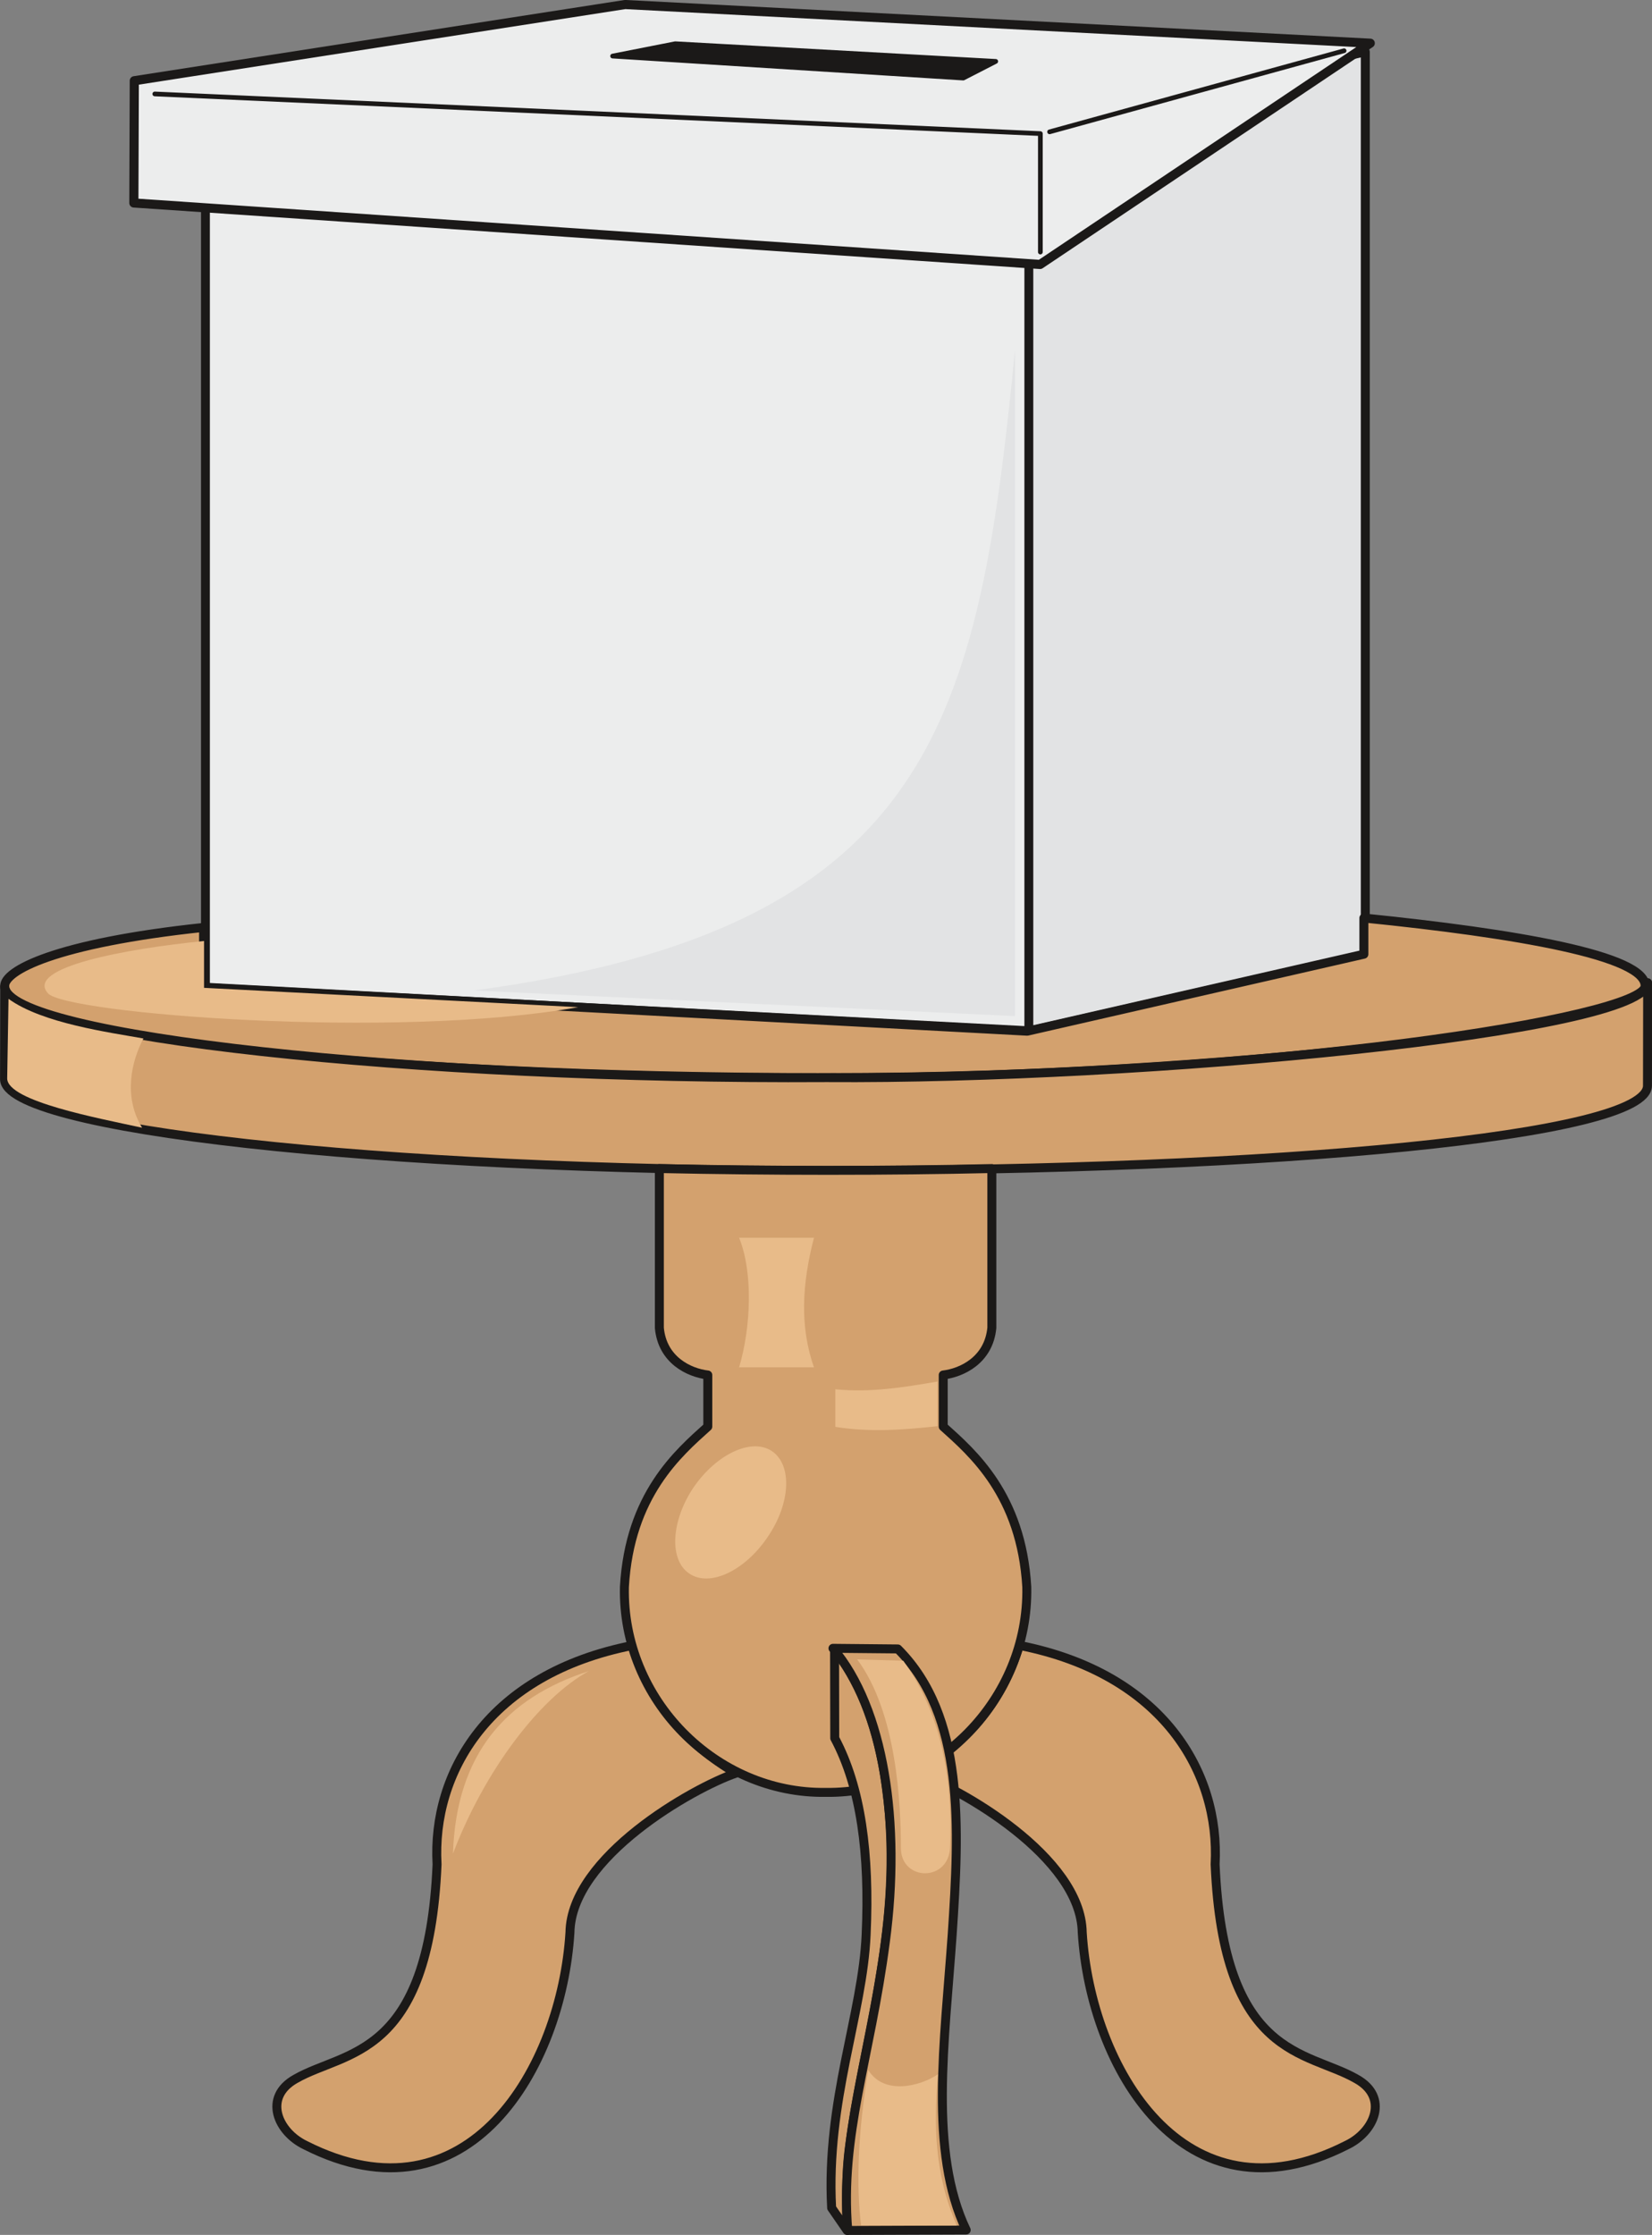 <svg xmlns="http://www.w3.org/2000/svg" xml:space="preserve" width="703.861" height="952.139" fill-rule="evenodd" stroke-linejoin="round" stroke-width="28.222" preserveAspectRatio="xMidYMid" version="1.2" viewBox="0 0 18623 25192"><rect x="0" y="0" width="18623" height="25192" fill="#808080" stroke="none"/><defs class="ClipPathGroup"><clipPath id="a" clipPathUnits="userSpaceOnUse"><path d="M0 0h18623v25192H0z"/></clipPath></defs><g class="SlideGroup"><g class="Slide" clip-path="url(#a)"><g class="Page"><g class="com.sun.star.drawing.PolyPolygonShape"><path fill="none" d="M11542 533h3901v11143h-3901z" class="BoundingBox"/><path fill="#E2E3E4" d="m11593 1450 3798-866v10174l-3798 866V1450Z"/><path fill="none" stroke="#1B1918" stroke-linecap="round" stroke-width="101" d="m11593 1450 3798-866v10174l-3798 866V1450Z"/></g><g class="com.sun.star.drawing.ClosedBezierShape"><path fill="none" d="M3070 18496h12486v5992H3070z" class="BoundingBox"/><path fill="#D3A16E" d="M11491 18547c1626 320 2263 1440 2207 2468 94 2191 1032 2097 1590 2417 376 206 209 599-109 749-1836 932-2885-881-2979-2398-13-851-1385-1629-1872-1796 543-318 962-772 1163-1440Zm0 0Zm-4357 0c-1628 320-2266 1440-2207 2468-94 2191-1034 2097-1593 2417-372 206-206 599 109 749 1839 932 2888-881 2982-2398 13-851 1385-1629 1872-1796-543-318-962-772-1163-1440Z"/><path fill="none" stroke="#1B1918" stroke-linecap="round" stroke-width="101" d="M11491 18547c1626 320 2263 1440 2207 2468 94 2191 1032 2097 1590 2417 376 206 209 599-109 749-1836 932-2885-881-2979-2398-13-851-1385-1629-1872-1796 543-318 962-772 1163-1440Zm-4357 0c-1628 320-2266 1440-2207 2468-94 2191-1034 2097-1593 2417-372 206-206 599 109 749 1839 932 2888-881 2982-2398 13-851 1385-1629 1872-1796-543-318-962-772-1163-1440Z"/></g><g class="com.sun.star.drawing.PolyPolygonShape"><path fill="none" d="M2266 910h9383v10760H2266z" class="BoundingBox"/><path fill="#ECEDED" d="m2316 960 9282 485v10174l-9282-487V960Zm0 0Z"/><path fill="none" stroke="#1B1918" stroke-linecap="round" stroke-width="100" d="m2316 960 9282 485v10174l-9282-487V960Z"/></g><g class="com.sun.star.drawing.ClosedBezierShape"><path fill="none" d="M2 10297h18595v1902H2z" class="BoundingBox"/><path fill="#D3A16E" d="M15375 10348v408l-3795 868-9285-497v-673c-1676 178-2252 490-2242 663 0 562 4170 1030 9245 1030 5076 0 9227-683 9247-1030 18-345-1466-597-3170-769Z"/><path fill="none" stroke="#1B1918" stroke-linecap="round" stroke-width="101" d="M15375 10348v408l-3795 868-9285-497v-673c-1676 178-2252 490-2242 663 0 562 4170 1030 9245 1030 5076 0 9227-683 9247-1030 18-345-1466-597-3170-769Z"/></g><g class="com.sun.star.drawing.ClosedBezierShape"><path fill="none" d="M0 11026h18626v2220H0z" class="BoundingBox"/><path fill="#D3A16E" d="M53 11120c18 559 4637 1055 9264 1027 3526 25 9257-508 9257-1070l-2 1161c2 568-4179 956-9255 956-5075 0-9266-467-9266-1029l2-1045Z"/><path fill="none" stroke="#1B1918" stroke-linecap="round" stroke-width="101" d="M53 11120c18 559 4637 1055 9264 1027 3526 25 9257-508 9257-1070l-2 1161c2 568-4179 956-9255 956-5075 0-9266-467-9266-1029l2-1045Z"/></g><g class="com.sun.star.drawing.ClosedBezierShape"><path fill="none" d="M6987 13121h4640v7135H6987z" class="BoundingBox"/><path fill="#D3A16E" d="M11181 13172v1796c-35 363-338 506-548 531v582c330 297 881 769 942 1808 25 1269-1031 2333-2267 2315-1238 18-2296-1046-2269-2315 58-1039 610-1511 940-1808v-582c-211-25-513-168-546-531v-1796c1248 27 2579 27 3748 0Z"/><path fill="none" stroke="#1B1918" stroke-linecap="round" stroke-width="101" d="M11181 13172v1796c-35 363-338 506-548 531v582c330 297 881 769 942 1808 25 1269-1031 2333-2267 2315-1238 18-2296-1046-2269-2315 58-1039 610-1511 940-1808v-582c-211-25-513-168-546-531v-1796c1248 27 2579 27 3748 0Z"/></g><g class="com.sun.star.drawing.ClosedBezierShape"><path fill="none" d="M9317 18534h784v6660h-784z" class="BoundingBox"/><path fill="#D3A16E" d="m9550 25142-175-254c-65-1209 351-2185 389-3082 41-907-57-1657-354-2213l-2-1008c364 495 570 1079 633 2060 66 1253-307 2393-461 3527-48 333-38 716-30 970Z"/><path fill="none" stroke="#1B1918" stroke-linecap="round" stroke-width="101" d="m9550 25142-175-254c-65-1209 351-2185 389-3082 41-907-57-1657-354-2213l-2-1008c364 495 570 1079 633 2060 66 1253-307 2393-461 3527-48 333-38 716-30 970Z"/></g><g class="com.sun.star.drawing.ClosedBezierShape"><path fill="none" d="M9339 18529h1605v6665H9339z" class="BoundingBox"/><path fill="#D3A16E" d="m9390 18580 731 7c758 757 694 2010 613 3219-84 1207-264 2447 158 3331l-1335 5c-89-1084 249-1916 424-3257 179-1344-17-2627-591-3305Z"/><path fill="none" stroke="#1B1918" stroke-linecap="round" stroke-width="101" d="m9390 18580 731 7c758 757 694 2010 613 3219-84 1207-264 2447 158 3331l-1335 5c-89-1084 249-1916 424-3257 179-1344-17-2627-591-3305Z"/></g><g class="com.sun.star.drawing.PolyPolygonShape"><path fill="none" d="M1457-1h14043v3035H1457z" class="BoundingBox"/><path fill="#ECEDED" d="M15447 487 7047 51 1514 910l-5 1378 10216 693 3722-2494Z"/><path fill="none" stroke="#1B1918" stroke-linecap="round" stroke-width="103" d="M15447 487 7047 51 1514 910l-5 1378 10216 693 3722-2494Z"/></g><g fill="none" class="com.sun.star.drawing.PolyLineShape"><path d="M1718 545h13462v2324H1718z" class="BoundingBox"/><path stroke="#1B1918" stroke-linecap="round" stroke-width="53" d="m1745 1059 9983 447v1335m104-1355 3320-914"/></g><g class="com.sun.star.drawing.PolyPolygonShape"><path fill="none" d="M6879 466h4374v442H6879z" class="BoundingBox"/><path fill="#1B1918" d="m6906 632 706-139 3613 199-366 188-3953-248Z"/><path fill="none" stroke="#1B1918" stroke-linecap="round" stroke-width="53" d="m6906 632 706-139 3613 199-366 188-3953-248Z"/></g><g class="com.sun.star.drawing.ClosedBezierShape"><path fill="none" d="M5342 3947h6101v7509H5342z" class="BoundingBox"/><path fill="#E2E3E4" d="M11442 3947v7507l-6100-289c5201-699 5691-3077 6100-7218Z"/></g><g class="com.sun.star.drawing.ClosedBezierShape"><path fill="none" d="M81 10607h10706v14480H81z" class="BoundingBox"/><path fill="#E8BB89" d="M9788 23334c180 289 589 180 785 48-64 724 7 1232 213 1704H9707c-56-447-36-1061 81-1752Zm0 0Zm-125-4629 519 15c457 630 558 1407 528 2101-13 394-546 386-554 18 0-503-46-1535-493-2134Zm0 0Zm-3026 132c-927 300-1493 925-1531 2058 360-945 983-1758 1531-2058Zm0 0Zm2066-2479c-228-155-626 31-885 409-254 378-277 818-48 970 229 158 626-30 882-409 260-378 282-812 51-970Zm0 0Zm1865-785v503c-374 41-757 71-1151 8v-424c394 40 777-23 1151-87Zm0 0Zm-2236-1621h844c-137 526-160 1007 0 1461h-844c135-454 158-1074 0-1461Zm0 0ZM96 11259l-15 899c7 257 1033 447 1521 554-216-353-119-752 15-1006-378-68-1140-170-1521-447Zm0 0Zm2204-652v528l4218 218c-2068 371-5792 71-5978-157-261-292 889-503 1760-589Z"/></g></g></g></g></svg>
